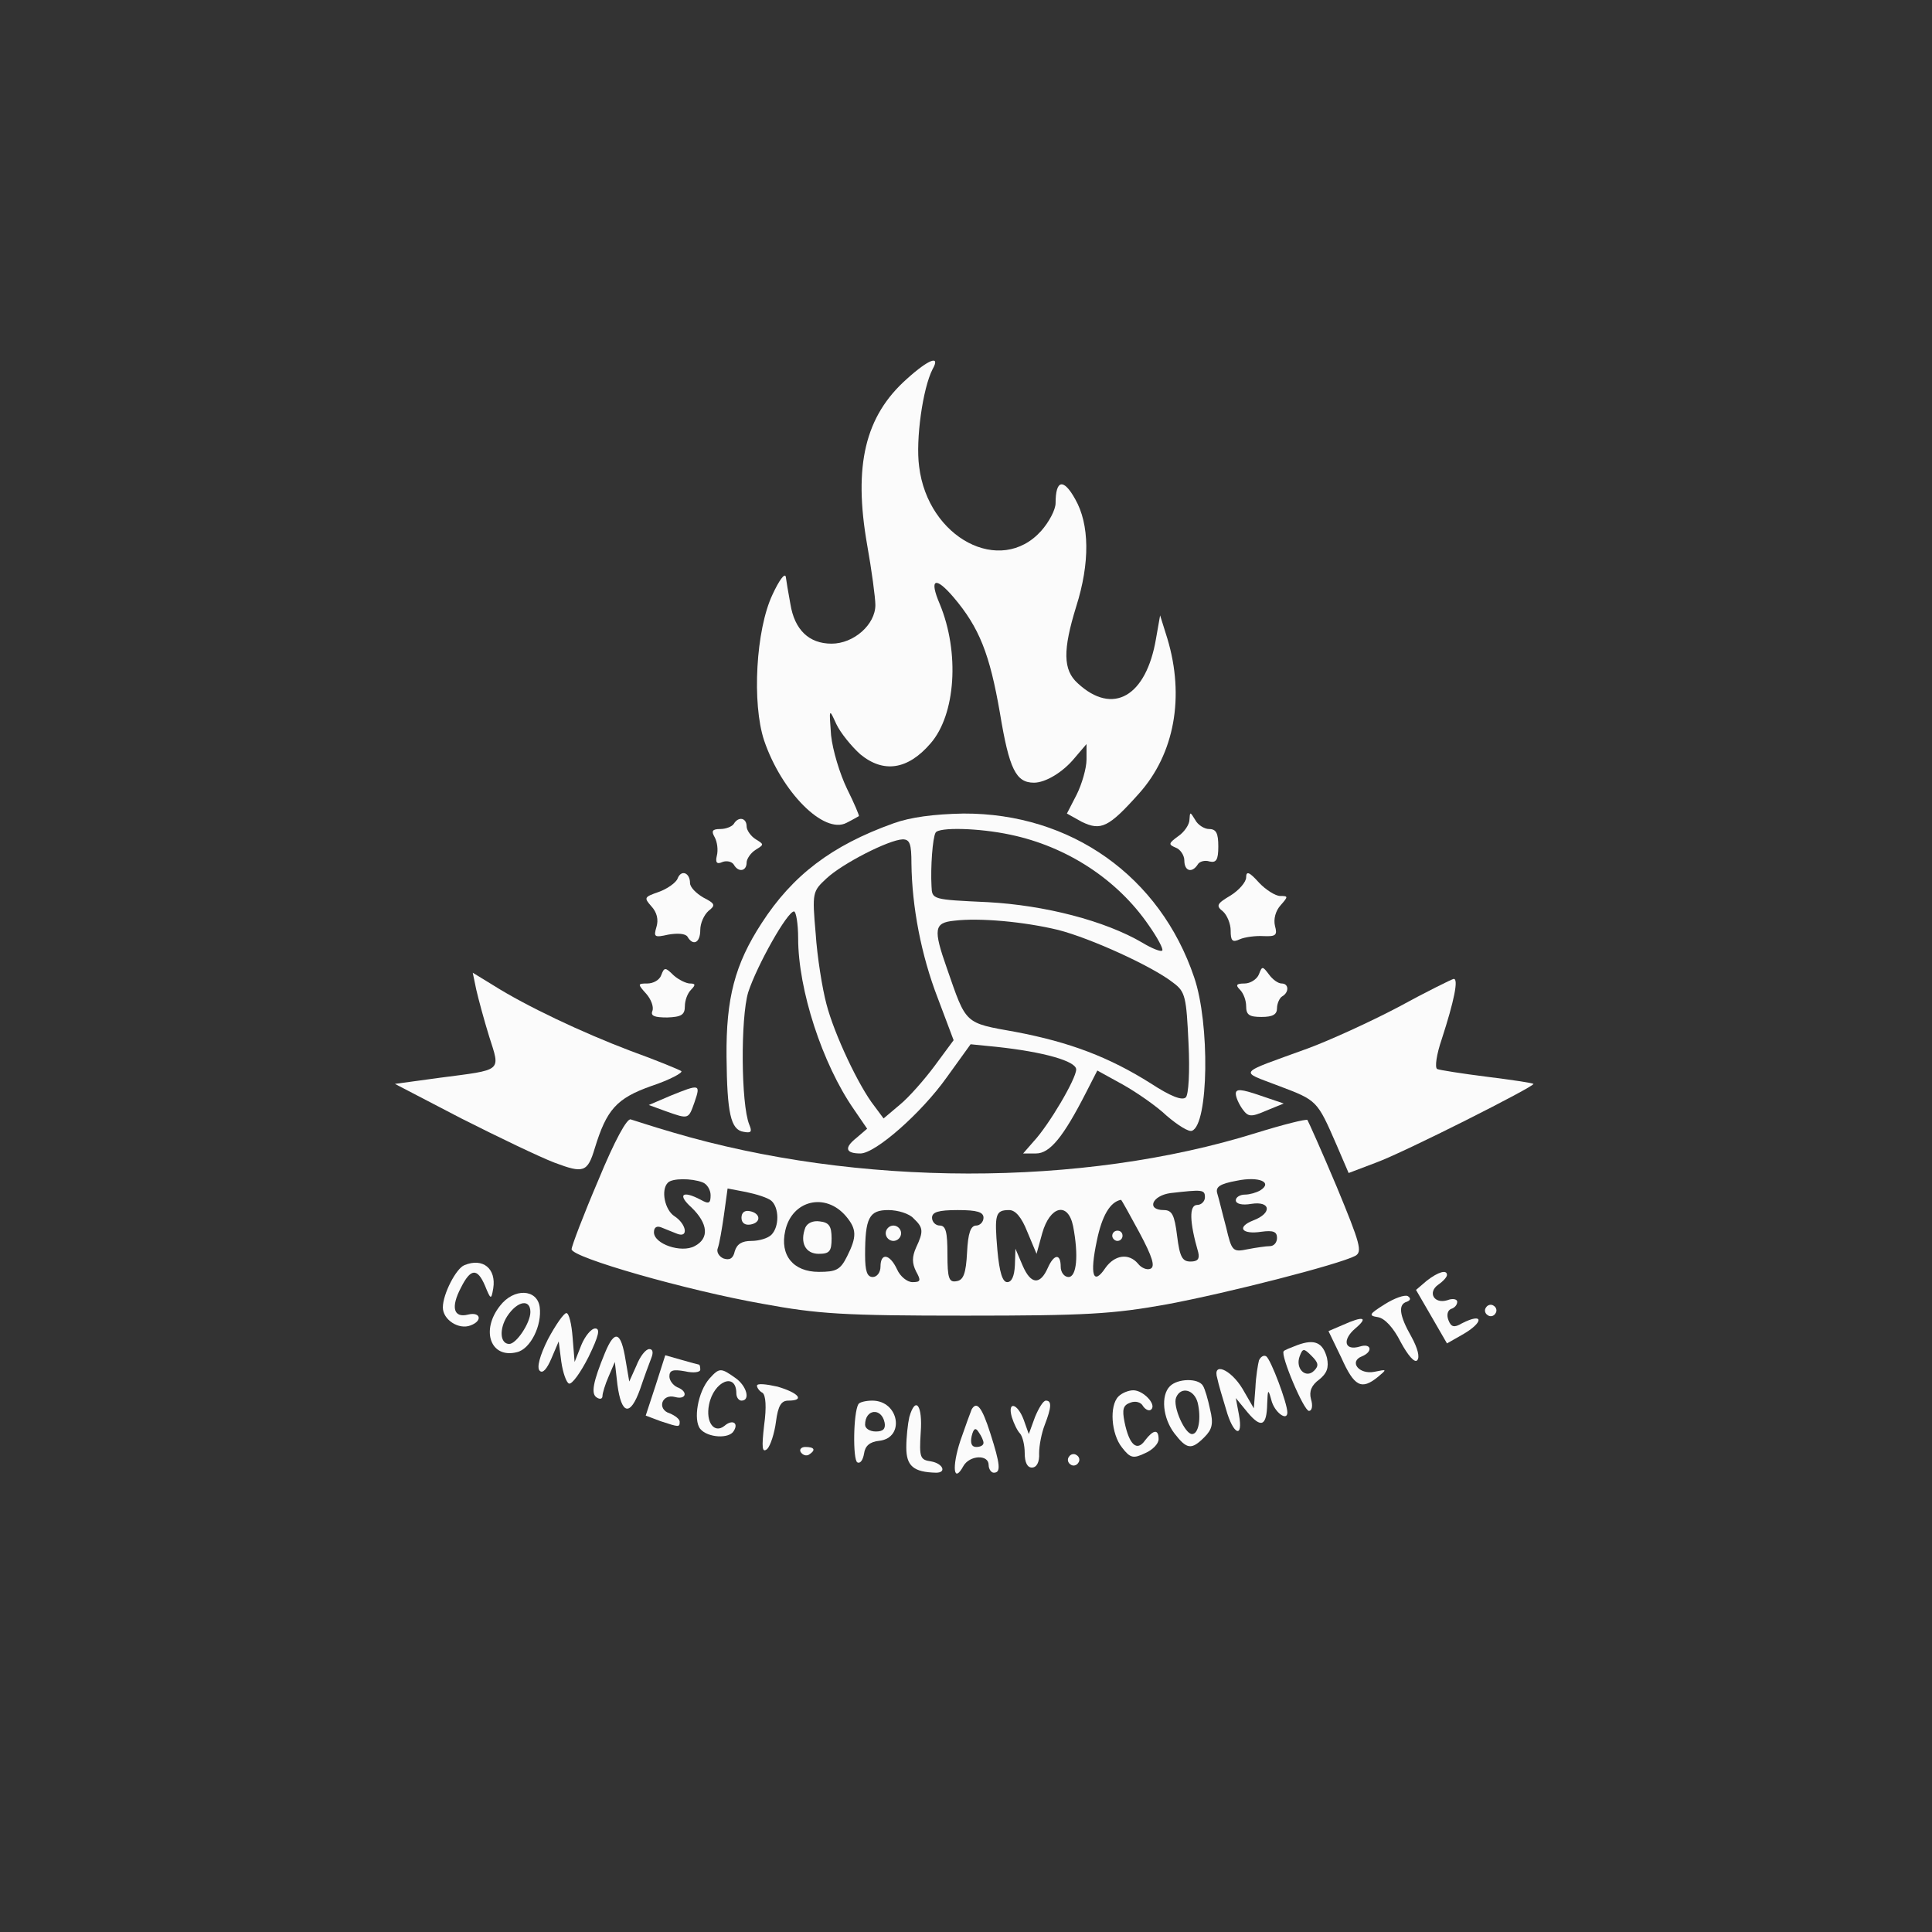 <?xml version="1.0" encoding="UTF-8"?>
<svg xmlns="http://www.w3.org/2000/svg" xmlns:xlink="http://www.w3.org/1999/xlink" width="100px" height="100px" viewBox="0 0 100 100" version="1.1">
<rect x="0" y="0" width="100" height="100" fill="#333333" stroke="none"/>
<g id="surface1">
<path style=" stroke:none;fill-rule:nonzero;fill:rgb(98.431%,98.431%,98.431%);fill-opacity:1;" d="M 46.934 19.617 C 44.777 21.535 44.164 24.094 44.883 28.199 C 45.121 29.531 45.309 30.945 45.309 31.316 C 45.309 32.328 44.191 33.316 43.043 33.316 C 41.871 33.316 41.125 32.598 40.91 31.262 C 40.805 30.703 40.699 30.062 40.672 29.852 C 40.617 29.637 40.324 30.039 39.98 30.785 C 39.125 32.598 38.914 36.406 39.551 38.328 C 40.457 40.992 42.645 43.203 43.816 42.59 C 44.137 42.43 44.402 42.27 44.457 42.242 C 44.484 42.219 44.215 41.578 43.844 40.832 C 43.469 40.059 43.098 38.832 43.016 38.059 C 42.91 36.648 42.91 36.648 43.285 37.473 C 43.496 37.926 44.082 38.645 44.535 39.047 C 45.734 40.031 46.988 39.844 48.16 38.484 C 49.469 36.992 49.68 33.77 48.641 31.262 C 48.082 29.957 48.402 29.797 49.359 30.918 C 50.691 32.488 51.227 33.848 51.758 36.914 C 52.238 39.82 52.586 40.512 53.52 40.512 C 54.105 40.512 55.012 39.98 55.625 39.23 L 56.238 38.512 L 56.238 39.312 C 56.238 39.766 55.996 40.59 55.73 41.125 L 55.223 42.109 L 55.996 42.539 C 56.984 43.016 57.383 42.832 58.957 41.07 C 60.793 39.02 61.328 36.062 60.422 33.051 L 60.047 31.852 L 59.836 33.051 C 59.328 36.062 57.598 37.047 55.785 35.367 C 55.012 34.676 55.012 33.637 55.703 31.398 C 56.422 29.133 56.398 27.133 55.648 25.828 C 55.039 24.734 54.637 24.84 54.637 26.039 C 54.637 26.387 54.293 27.027 53.891 27.48 C 51.785 29.824 48.027 27.852 47.574 24.148 C 47.387 22.762 47.762 20.098 48.27 19.109 C 48.695 18.363 48.082 18.578 46.934 19.617 Z M 46.934 19.617 "/>
<path style=" stroke:none;fill-rule:nonzero;fill:rgb(98.431%,98.431%,98.431%);fill-opacity:1;" d="M 46.242 42.617 C 43.043 43.762 41.02 45.309 39.418 47.789 C 38.031 49.922 37.578 51.68 37.605 54.691 C 37.633 57.621 37.82 58.477 38.484 58.582 C 38.887 58.66 38.938 58.582 38.781 58.207 C 38.352 57.145 38.328 52.691 38.727 51.359 C 39.18 49.973 40.75 47.176 41.098 47.176 C 41.203 47.176 41.312 47.816 41.312 48.562 C 41.312 51.227 42.562 55.062 44.191 57.41 L 44.883 58.422 L 44.324 58.902 C 43.684 59.41 43.762 59.703 44.535 59.703 C 45.309 59.703 47.68 57.621 48.988 55.785 L 50.238 54.051 L 51.574 54.184 C 54.051 54.449 55.703 54.93 55.703 55.355 C 55.703 55.836 54.293 58.234 53.492 59.09 L 52.957 59.703 L 53.625 59.703 C 54.344 59.703 55.039 58.848 56.211 56.555 L 56.797 55.41 L 58.102 56.129 C 58.82 56.531 59.863 57.25 60.395 57.758 C 60.953 58.234 61.539 58.609 61.699 58.527 C 62.555 58.207 62.633 52.984 61.809 50.586 C 60.047 45.363 55.438 42.086 49.867 42.109 C 48.348 42.137 47.121 42.297 46.242 42.617 Z M 52.293 43.203 C 55.223 43.816 57.836 45.523 59.461 47.895 C 59.914 48.535 60.234 49.148 60.156 49.199 C 60.102 49.281 59.621 49.094 59.141 48.801 C 57.195 47.656 54.078 46.855 51.121 46.695 C 48.242 46.562 48.242 46.562 48.215 45.867 C 48.16 44.91 48.27 43.363 48.426 43.098 C 48.586 42.805 50.668 42.855 52.293 43.203 Z M 47.176 44.695 C 47.203 46.934 47.68 49.441 48.535 51.652 L 49.359 53.84 L 48.375 55.172 C 47.84 55.891 47.043 56.797 46.59 57.168 L 45.734 57.891 L 45.258 57.25 C 44.457 56.238 43.176 53.52 42.777 51.973 C 42.562 51.172 42.297 49.52 42.219 48.32 C 42.031 46.188 42.059 46.137 42.777 45.469 C 43.602 44.695 46.004 43.469 46.723 43.445 C 47.094 43.445 47.176 43.684 47.176 44.695 Z M 54.77 48.133 C 56.449 48.562 59.676 50.027 60.742 50.879 C 61.355 51.332 61.406 51.625 61.516 53.973 C 61.594 55.492 61.516 56.664 61.379 56.797 C 61.195 56.984 60.582 56.742 59.566 56.078 C 57.41 54.719 55.383 53.945 52.559 53.41 C 49.895 52.934 50.027 53.039 49.016 50.133 C 48.293 48.082 48.348 47.762 49.387 47.656 C 50.691 47.496 53.012 47.707 54.77 48.133 Z M 54.77 48.133 "/>
<path style=" stroke:none;fill-rule:nonzero;fill:rgb(98.431%,98.431%,98.431%);fill-opacity:1;" d="M 61.566 42.43 C 61.566 42.672 61.301 43.07 60.98 43.285 C 60.473 43.656 60.473 43.711 60.848 43.871 C 61.086 43.949 61.301 44.27 61.301 44.535 C 61.301 45.098 61.699 45.203 61.992 44.75 C 62.074 44.59 62.367 44.508 62.605 44.59 C 62.953 44.668 63.059 44.508 63.059 43.816 C 63.059 43.125 62.953 42.91 62.578 42.91 C 62.34 42.91 61.992 42.695 61.859 42.43 C 61.594 42.004 61.594 42.004 61.566 42.43 Z M 61.566 42.43 "/>
<path style=" stroke:none;fill-rule:nonzero;fill:rgb(98.431%,98.431%,98.431%);fill-opacity:1;" d="M 37.98 42.645 C 37.898 42.777 37.578 42.91 37.285 42.91 C 36.859 42.91 36.809 43.016 36.992 43.336 C 37.125 43.578 37.18 44.004 37.102 44.297 C 37.02 44.645 37.102 44.75 37.395 44.617 C 37.605 44.535 37.875 44.59 37.98 44.75 C 38.219 45.176 38.645 45.098 38.645 44.645 C 38.645 44.457 38.859 44.137 39.125 43.977 C 39.551 43.711 39.551 43.711 39.125 43.445 C 38.859 43.285 38.645 42.965 38.645 42.777 C 38.645 42.324 38.219 42.242 37.98 42.645 Z M 37.98 42.645 "/>
<path style=" stroke:none;fill-rule:nonzero;fill:rgb(98.431%,98.431%,98.431%);fill-opacity:1;" d="M 35.074 45.469 C 34.996 45.684 34.543 46.004 34.113 46.16 C 33.344 46.43 33.316 46.457 33.715 46.91 C 34.008 47.227 34.09 47.602 33.98 47.973 C 33.82 48.508 33.875 48.535 34.594 48.375 C 35.074 48.293 35.473 48.32 35.582 48.48 C 35.875 48.988 36.246 48.801 36.246 48.133 C 36.246 47.789 36.434 47.363 36.672 47.148 C 37.047 46.855 37.02 46.773 36.406 46.457 C 36.035 46.242 35.715 45.922 35.715 45.707 C 35.715 45.176 35.262 44.988 35.074 45.469 Z M 35.074 45.469 "/>
<path style=" stroke:none;fill-rule:nonzero;fill:rgb(98.431%,98.431%,98.431%);fill-opacity:1;" d="M 64.5 45.414 C 64.5 45.656 64.125 46.082 63.699 46.348 C 62.98 46.773 62.926 46.883 63.301 47.176 C 63.512 47.363 63.699 47.816 63.699 48.16 C 63.699 48.695 63.781 48.801 64.18 48.613 C 64.418 48.508 64.98 48.426 65.406 48.453 C 66.043 48.48 66.125 48.402 65.992 47.922 C 65.91 47.574 66.02 47.148 66.285 46.855 C 66.684 46.402 66.684 46.375 66.258 46.375 C 66.02 46.375 65.512 46.055 65.164 45.684 C 64.66 45.121 64.5 45.07 64.5 45.414 Z M 64.5 45.414 "/>
<path style=" stroke:none;fill-rule:nonzero;fill:rgb(98.431%,98.431%,98.431%);fill-opacity:1;" d="M 34.223 50.48 C 34.141 50.719 33.82 50.906 33.504 50.906 C 32.996 50.906 32.996 50.934 33.449 51.438 C 33.688 51.707 33.848 52.105 33.77 52.32 C 33.66 52.586 33.875 52.664 34.543 52.664 C 35.262 52.637 35.449 52.531 35.449 52.078 C 35.449 51.785 35.582 51.414 35.77 51.227 C 36.008 50.984 36.008 50.906 35.715 50.906 C 35.527 50.906 35.129 50.719 34.863 50.48 C 34.434 50.055 34.383 50.055 34.223 50.48 Z M 34.223 50.48 "/>
<path style=" stroke:none;fill-rule:nonzero;fill:rgb(98.431%,98.431%,98.431%);fill-opacity:1;" d="M 65.164 50.426 C 65.059 50.691 64.711 50.906 64.418 50.906 C 63.992 50.906 63.938 50.984 64.18 51.227 C 64.367 51.414 64.5 51.785 64.5 52.078 C 64.5 52.531 64.66 52.637 65.297 52.637 C 65.887 52.637 66.098 52.504 66.098 52.184 C 66.098 51.945 66.23 51.652 66.363 51.574 C 66.738 51.359 66.711 50.906 66.34 50.906 C 66.152 50.906 65.859 50.691 65.672 50.426 C 65.352 50 65.324 50 65.164 50.426 Z M 65.164 50.426 "/>
<path style=" stroke:none;fill-rule:nonzero;fill:rgb(98.431%,98.431%,98.431%);fill-opacity:1;" d="M 24.652 51.227 C 24.762 51.707 25.055 52.797 25.32 53.652 C 25.906 55.492 26.039 55.355 22.762 55.785 L 20.441 56.102 L 23.879 57.891 C 25.773 58.848 27.934 59.887 28.703 60.18 C 30.195 60.742 30.41 60.688 30.785 59.434 C 31.398 57.438 31.902 56.852 33.715 56.211 C 34.676 55.891 35.367 55.516 35.262 55.438 C 35.129 55.355 33.98 54.879 32.648 54.398 C 30.117 53.438 27.238 52.078 25.508 50.984 L 24.469 50.348 Z M 24.652 51.227 "/>
<path style=" stroke:none;fill-rule:nonzero;fill:rgb(98.431%,98.431%,98.431%);fill-opacity:1;" d="M 72.363 52.133 C 70.895 52.906 68.789 53.863 67.695 54.266 C 63.965 55.625 64.125 55.41 66.203 56.211 C 68.176 56.957 68.176 56.957 69.164 59.223 L 69.805 60.715 L 71.215 60.18 C 72.68 59.648 79.477 56.211 79.371 56.102 C 79.316 56.051 78.227 55.891 76.945 55.73 C 75.668 55.57 74.492 55.383 74.387 55.332 C 74.254 55.25 74.359 54.559 74.625 53.785 C 75.266 51.812 75.508 50.641 75.238 50.668 C 75.133 50.691 73.828 51.332 72.363 52.133 Z M 72.363 52.133 "/>
<path style=" stroke:none;fill-rule:nonzero;fill:rgb(98.431%,98.431%,98.431%);fill-opacity:1;" d="M 34.703 56.715 L 33.582 57.195 L 34.461 57.516 C 35.66 57.941 35.633 57.941 35.953 57.035 C 36.273 56.102 36.219 56.102 34.703 56.715 Z M 34.703 56.715 "/>
<path style=" stroke:none;fill-rule:nonzero;fill:rgb(98.431%,98.431%,98.431%);fill-opacity:1;" d="M 63.965 56.609 C 63.965 56.797 64.125 57.145 64.312 57.41 C 64.605 57.809 64.738 57.836 65.539 57.488 L 66.445 57.117 L 65.191 56.691 C 64.258 56.371 63.965 56.344 63.965 56.609 Z M 63.965 56.609 "/>
<path style=" stroke:none;fill-rule:nonzero;fill:rgb(98.431%,98.431%,98.431%);fill-opacity:1;" d="M 30.969 61.086 C 30.195 62.898 29.586 64.5 29.586 64.66 C 29.586 65.086 35.555 66.793 39.473 67.484 C 42.352 68.016 43.684 68.098 49.973 68.098 C 56.211 68.098 57.598 68.016 60.395 67.512 C 63.539 66.926 69.27 65.457 70.148 65.004 C 70.523 64.793 70.414 64.391 69.191 61.434 C 68.418 59.594 67.723 58.051 67.672 57.969 C 67.59 57.914 66.418 58.207 65.031 58.637 C 55.996 61.461 44.352 61.434 34.809 58.609 C 33.797 58.316 32.836 57.996 32.648 57.941 C 32.461 57.863 31.824 59.008 30.969 61.086 Z M 65.219 61.621 C 65.031 61.727 64.684 61.832 64.445 61.832 C 64.18 61.832 63.965 61.969 63.965 62.125 C 63.965 62.312 64.285 62.395 64.766 62.312 C 65.777 62.152 65.859 62.793 64.871 63.168 C 63.992 63.512 64.258 63.914 65.297 63.754 C 65.91 63.672 66.098 63.754 66.098 64.074 C 66.098 64.312 65.938 64.5 65.727 64.5 C 65.539 64.5 65.004 64.578 64.578 64.66 C 63.805 64.82 63.754 64.766 63.461 63.512 C 63.273 62.82 63.086 62.02 63.008 61.781 C 62.898 61.434 63.141 61.273 64.02 61.113 C 65.164 60.875 65.91 61.195 65.219 61.621 Z M 36.355 61.195 C 36.594 61.273 36.781 61.594 36.781 61.859 C 36.781 62.285 36.699 62.34 36.273 62.102 C 35.316 61.594 35.047 61.832 35.793 62.5 C 36.648 63.328 36.727 64.098 35.953 64.5 C 35.262 64.871 33.848 64.391 33.848 63.781 C 33.848 63.512 34.008 63.434 34.25 63.539 C 34.461 63.621 34.836 63.781 35.047 63.859 C 35.66 64.098 35.527 63.352 34.914 62.953 C 34.41 62.633 34.195 61.594 34.566 61.219 C 34.781 60.98 35.793 60.98 36.355 61.195 Z M 39.926 62.152 C 40.324 62.5 40.352 63.484 39.926 63.914 C 39.738 64.098 39.285 64.23 38.887 64.23 C 38.406 64.23 38.141 64.391 38.031 64.766 C 37.953 65.137 37.766 65.246 37.445 65.137 C 37.207 65.031 37.074 64.793 37.152 64.605 C 37.234 64.391 37.367 63.621 37.473 62.875 L 37.66 61.516 L 38.621 61.699 C 39.152 61.809 39.738 61.992 39.926 62.152 Z M 62.367 61.969 C 62.367 62.18 62.18 62.367 61.969 62.367 C 61.539 62.367 61.566 63.246 62.02 64.82 C 62.102 65.164 61.992 65.297 61.621 65.297 C 61.195 65.297 61.062 65.059 60.926 63.965 C 60.793 62.875 60.66 62.633 60.234 62.633 C 59.328 62.633 59.621 61.887 60.582 61.754 C 62.234 61.566 62.367 61.566 62.367 61.969 Z M 43.789 62.953 C 44.352 63.621 44.352 64.02 43.844 65.031 C 43.496 65.727 43.285 65.832 42.379 65.832 C 41.07 65.832 40.352 64.98 40.645 63.699 C 40.992 62.125 42.723 61.699 43.789 62.953 Z M 58.98 63.805 C 59.648 65.059 59.809 65.566 59.543 65.672 C 59.355 65.75 59.062 65.617 58.902 65.406 C 58.422 64.844 57.703 64.953 57.223 65.617 C 56.582 66.578 56.398 65.992 56.77 64.23 C 57.035 62.926 57.461 62.207 58.023 62.102 C 58.051 62.102 58.477 62.875 58.98 63.805 Z M 47.281 63.059 C 47.789 63.539 47.816 63.727 47.414 64.578 C 47.203 65.059 47.203 65.379 47.414 65.805 C 47.68 66.285 47.656 66.363 47.227 66.363 C 46.961 66.363 46.59 66.07 46.43 65.699 C 46.055 64.898 45.574 64.82 45.574 65.566 C 45.574 65.859 45.391 66.098 45.176 66.098 C 44.883 66.098 44.777 65.805 44.777 64.953 C 44.777 63.031 44.988 62.633 45.977 62.633 C 46.48 62.633 47.066 62.82 47.281 63.059 Z M 50.906 63.031 C 50.906 63.246 50.719 63.434 50.531 63.434 C 50.238 63.434 50.105 63.832 50.055 64.82 C 50 65.91 49.867 66.258 49.52 66.312 C 49.121 66.391 49.039 66.18 49.039 64.926 C 49.039 63.781 48.961 63.434 48.641 63.434 C 48.426 63.434 48.242 63.246 48.242 63.031 C 48.242 62.738 48.562 62.633 49.574 62.633 C 50.586 62.633 50.906 62.738 50.906 63.031 Z M 53.172 63.754 L 53.652 64.898 L 53.945 63.832 C 54.344 62.422 55.277 62.18 55.543 63.461 C 55.836 64.98 55.73 66.098 55.305 66.098 C 55.09 66.098 54.902 65.859 54.902 65.566 C 54.902 64.871 54.559 64.898 54.238 65.617 C 53.84 66.523 53.359 66.496 52.934 65.512 L 52.559 64.633 L 52.531 65.484 C 52.504 66.043 52.371 66.363 52.133 66.363 C 51.891 66.363 51.73 65.859 51.625 64.711 C 51.465 62.848 51.52 62.633 52.238 62.633 C 52.559 62.633 52.879 63.008 53.172 63.754 Z M 53.172 63.754 "/>
<path style=" stroke:none;fill-rule:nonzero;fill:rgb(98.431%,98.431%,98.431%);fill-opacity:1;" d="M 38.379 63.031 C 38.379 63.301 38.566 63.434 38.859 63.379 C 39.418 63.273 39.367 62.793 38.805 62.688 C 38.539 62.633 38.379 62.766 38.379 63.031 Z M 38.379 63.031 "/>
<path style=" stroke:none;fill-rule:nonzero;fill:rgb(98.431%,98.431%,98.431%);fill-opacity:1;" d="M 41.684 63.539 C 41.391 64.312 41.684 64.898 42.379 64.898 C 42.938 64.898 43.043 64.766 43.043 64.098 C 43.043 63.461 42.91 63.273 42.43 63.219 C 42.086 63.168 41.793 63.301 41.684 63.539 Z M 41.684 63.539 "/>
<path style=" stroke:none;fill-rule:nonzero;fill:rgb(98.431%,98.431%,98.431%);fill-opacity:1;" d="M 57.57 63.965 C 57.57 64.098 57.703 64.23 57.836 64.23 C 57.996 64.23 58.102 64.098 58.102 63.965 C 58.102 63.805 57.996 63.699 57.836 63.699 C 57.703 63.699 57.57 63.805 57.57 63.965 Z M 57.57 63.965 "/>
<path style=" stroke:none;fill-rule:nonzero;fill:rgb(98.431%,98.431%,98.431%);fill-opacity:1;" d="M 45.844 63.832 C 45.844 64.047 46.027 64.23 46.242 64.23 C 46.457 64.23 46.641 64.047 46.641 63.832 C 46.641 63.621 46.457 63.434 46.242 63.434 C 46.027 63.434 45.844 63.621 45.844 63.832 Z M 45.844 63.832 "/>
<path style=" stroke:none;fill-rule:nonzero;fill:rgb(98.431%,98.431%,98.431%);fill-opacity:1;" d="M 24.039 65.484 C 23.613 65.645 22.922 66.977 22.922 67.672 C 22.922 68.309 23.746 68.844 24.359 68.602 C 25 68.363 24.867 67.883 24.227 68.043 C 23.48 68.23 23.32 67.672 23.855 66.656 C 24.359 65.645 24.707 65.617 25.105 66.551 C 25.398 67.27 25.426 67.297 25.531 66.684 C 25.691 65.672 25 65.086 24.039 65.484 Z M 24.039 65.484 "/>
<path style=" stroke:none;fill-rule:nonzero;fill:rgb(98.431%,98.431%,98.431%);fill-opacity:1;" d="M 73.855 66.285 L 73.293 66.766 L 74.094 68.148 L 74.895 69.535 L 75.691 69.082 C 76.812 68.445 76.812 67.91 75.668 68.496 C 75.266 68.738 75.105 68.684 74.973 68.336 C 74.867 68.07 74.922 67.832 75.105 67.75 C 75.293 67.695 75.426 67.539 75.426 67.379 C 75.426 67.242 75.188 67.191 74.922 67.297 C 74.227 67.512 73.879 66.898 74.441 66.496 C 74.707 66.312 74.895 66.098 74.895 65.992 C 74.895 65.699 74.441 65.832 73.855 66.285 Z M 73.855 66.285 "/>
<path style=" stroke:none;fill-rule:nonzero;fill:rgb(98.431%,98.431%,98.431%);fill-opacity:1;" d="M 25.879 67.59 C 24.867 68.871 25.398 70.336 26.758 69.988 C 27.453 69.828 28.066 68.602 27.934 67.645 C 27.797 66.711 26.598 66.656 25.879 67.59 Z M 27.453 67.91 C 27.453 68.469 26.73 69.562 26.359 69.562 C 25.879 69.562 25.828 68.789 26.254 68.125 C 26.785 67.324 27.453 67.219 27.453 67.91 Z M 27.453 67.91 "/>
<path style=" stroke:none;fill-rule:nonzero;fill:rgb(98.431%,98.431%,98.431%);fill-opacity:1;" d="M 71.668 67.512 C 70.867 68.016 70.816 68.098 71.32 68.176 C 71.668 68.23 72.121 68.711 72.496 69.457 C 72.867 70.148 73.215 70.551 73.348 70.414 C 73.508 70.258 73.375 69.777 73.055 69.191 C 72.414 68.07 72.363 67.512 72.816 67.379 C 73.027 67.297 73.027 67.191 72.867 67.086 C 72.707 67.004 72.176 67.191 71.668 67.512 Z M 71.668 67.512 "/>
<path style=" stroke:none;fill-rule:nonzero;fill:rgb(98.431%,98.431%,98.431%);fill-opacity:1;" d="M 76.918 67.672 C 76.812 67.805 76.867 67.992 77 68.07 C 77.133 68.176 77.32 68.125 77.398 67.992 C 77.504 67.855 77.453 67.672 77.32 67.59 C 77.184 67.484 77 67.539 76.918 67.672 Z M 76.918 67.672 "/>
<path style=" stroke:none;fill-rule:nonzero;fill:rgb(98.431%,98.431%,98.431%);fill-opacity:1;" d="M 28.359 69.324 C 27.934 70.176 27.773 70.789 27.934 70.949 C 28.09 71.109 28.305 70.867 28.543 70.309 L 28.918 69.43 L 29.051 70.469 C 29.133 71.055 29.316 71.562 29.449 71.613 C 29.609 71.668 30.062 71.027 30.465 70.23 C 30.996 69.137 31.078 68.762 30.809 68.762 C 30.598 68.762 30.277 69.164 30.09 69.617 L 29.742 70.496 L 29.637 69.215 C 29.586 68.523 29.449 67.965 29.316 67.965 C 29.184 67.965 28.758 68.578 28.359 69.324 Z M 28.359 69.324 "/>
<path style=" stroke:none;fill-rule:nonzero;fill:rgb(98.431%,98.431%,98.431%);fill-opacity:1;" d="M 69.508 68.578 L 68.762 68.898 L 69.43 70.281 C 70.098 71.773 70.469 71.961 71.32 71.27 C 71.801 70.867 71.801 70.867 71.137 71.004 C 70.336 71.16 69.805 70.469 70.496 70.203 C 71.082 69.961 70.977 69.508 70.391 69.695 C 69.59 69.938 69.457 69.352 70.148 68.762 C 70.844 68.176 70.574 68.098 69.508 68.578 Z M 69.508 68.578 "/>
<path style=" stroke:none;fill-rule:nonzero;fill:rgb(98.431%,98.431%,98.431%);fill-opacity:1;" d="M 31.316 70.016 C 30.703 71.508 30.57 72.148 30.891 72.336 C 31.051 72.441 31.184 72.414 31.184 72.254 C 31.184 72.121 31.316 71.668 31.504 71.242 L 31.824 70.496 L 31.957 71.668 C 32.168 73.242 32.621 73.32 33.129 71.91 C 33.344 71.27 33.609 70.551 33.715 70.281 C 33.82 70.016 33.797 69.828 33.609 69.828 C 33.422 69.828 33.129 70.203 32.941 70.684 L 32.57 71.508 L 32.383 70.414 C 32.145 68.922 31.824 68.789 31.316 70.016 Z M 31.316 70.016 "/>
<path style=" stroke:none;fill-rule:nonzero;fill:rgb(98.431%,98.431%,98.431%);fill-opacity:1;" d="M 67.164 69.617 C 66.816 69.75 66.473 69.883 66.445 69.938 C 66.258 70.121 67.484 73.027 67.75 73.027 C 67.91 73.027 67.965 72.762 67.855 72.414 C 67.75 72.016 67.883 71.695 68.285 71.402 C 68.684 71.082 68.789 70.789 68.684 70.281 C 68.469 69.484 68.043 69.297 67.164 69.617 Z M 68.016 70.949 C 67.59 71.375 67.031 70.844 67.27 70.203 C 67.43 69.777 67.484 69.777 67.883 70.176 C 68.23 70.523 68.285 70.684 68.016 70.949 Z M 68.016 70.949 "/>
<path style=" stroke:none;fill-rule:nonzero;fill:rgb(98.431%,98.431%,98.431%);fill-opacity:1;" d="M 33.93 71.723 L 33.422 73.27 L 34.195 73.562 C 35.156 73.879 35.18 73.879 35.18 73.586 C 35.18 73.453 34.941 73.27 34.676 73.16 C 33.98 72.949 34.25 72.121 34.941 72.309 C 35.527 72.469 35.633 72.016 35.047 71.801 C 34.836 71.695 34.648 71.457 34.648 71.242 C 34.648 70.922 34.836 70.867 35.449 70.977 C 35.902 71.082 36.246 71.027 36.246 70.895 C 36.246 70.734 36.219 70.629 36.168 70.629 C 36.141 70.629 35.742 70.523 35.289 70.391 L 34.434 70.148 Z M 33.93 71.723 "/>
<path style=" stroke:none;fill-rule:nonzero;fill:rgb(98.431%,98.431%,98.431%);fill-opacity:1;" d="M 65.164 70.414 C 65.113 70.602 65.004 71.242 64.98 71.828 L 64.898 72.895 L 64.312 71.883 C 63.699 70.867 62.738 70.469 63.008 71.348 C 63.059 71.613 63.273 72.336 63.461 72.949 C 63.832 74.281 64.367 74.492 64.125 73.215 L 63.965 72.363 L 64.578 73.109 C 65.273 73.934 65.566 73.828 65.59 72.656 C 65.617 71.883 65.645 71.883 65.805 72.469 C 65.965 73.109 66.633 73.586 66.633 73.109 C 66.633 72.629 65.777 70.363 65.539 70.203 C 65.406 70.121 65.246 70.23 65.164 70.414 Z M 65.164 70.414 "/>
<path style=" stroke:none;fill-rule:nonzero;fill:rgb(98.431%,98.431%,98.431%);fill-opacity:1;" d="M 36.727 71.348 C 36.113 72.043 35.875 73.508 36.246 73.961 C 36.621 74.414 37.738 74.492 37.98 74.066 C 38.246 73.641 37.898 73.453 37.5 73.801 C 36.969 74.227 36.516 73.613 36.699 72.707 C 36.941 71.48 38.113 71.004 38.113 72.121 C 38.113 72.336 38.246 72.496 38.379 72.496 C 38.859 72.496 38.645 71.723 38.059 71.32 C 37.312 70.789 37.234 70.789 36.727 71.348 Z M 36.727 71.348 "/>
<path style=" stroke:none;fill-rule:nonzero;fill:rgb(98.431%,98.431%,98.431%);fill-opacity:1;" d="M 39.18 71.723 C 39.18 71.828 39.312 72.016 39.473 72.094 C 39.633 72.227 39.684 72.816 39.551 73.773 C 39.418 74.945 39.445 75.215 39.711 75 C 39.871 74.84 40.086 74.199 40.164 73.586 C 40.273 72.762 40.434 72.496 40.805 72.496 C 41.684 72.496 41.34 72.094 40.246 71.773 C 39.66 71.641 39.18 71.59 39.18 71.723 Z M 39.18 71.723 "/>
<path style=" stroke:none;fill-rule:nonzero;fill:rgb(98.431%,98.431%,98.431%);fill-opacity:1;" d="M 60.555 71.75 C 60.074 72.227 60.18 73.402 60.793 74.199 C 61.434 75.027 61.672 75.055 62.34 74.387 C 62.738 73.988 62.82 73.695 62.633 72.949 C 62.527 72.441 62.367 71.883 62.262 71.723 C 62.02 71.32 60.953 71.348 60.555 71.75 Z M 61.992 72.602 C 62.18 73.402 62.047 74.227 61.699 74.227 C 61.328 74.227 60.688 72.789 60.875 72.336 C 61.113 71.75 61.809 71.91 61.992 72.602 Z M 61.992 72.602 "/>
<path style=" stroke:none;fill-rule:nonzero;fill:rgb(98.431%,98.431%,98.431%);fill-opacity:1;" d="M 57.891 72.281 C 57.41 72.762 57.516 74.227 58.074 74.922 C 58.504 75.48 58.66 75.508 59.273 75.215 C 59.648 75.055 59.969 74.734 59.969 74.492 C 59.969 73.961 59.703 73.988 59.273 74.547 C 58.848 75.16 58.449 74.785 58.207 73.613 C 58.074 72.949 58.129 72.734 58.504 72.602 C 58.77 72.496 59.062 72.574 59.168 72.789 C 59.301 72.973 59.488 73.055 59.594 72.949 C 59.863 72.68 59.168 71.961 58.66 71.961 C 58.422 71.961 58.074 72.094 57.891 72.281 Z M 57.891 72.281 "/>
<path style=" stroke:none;fill-rule:nonzero;fill:rgb(98.431%,98.431%,98.431%);fill-opacity:1;" d="M 44.43 72.68 C 44.164 73.133 44.137 75.559 44.375 75.691 C 44.535 75.773 44.668 75.559 44.723 75.238 C 44.777 74.84 45.016 74.625 45.523 74.574 C 46.855 74.414 46.535 72.496 45.148 72.496 C 44.828 72.496 44.484 72.574 44.43 72.68 Z M 45.789 73.641 C 45.844 73.961 45.707 74.094 45.336 74.094 C 45.016 74.094 44.777 73.934 44.777 73.746 C 44.777 72.922 45.629 72.84 45.789 73.641 Z M 45.789 73.641 "/>
<path style=" stroke:none;fill-rule:nonzero;fill:rgb(98.431%,98.431%,98.431%);fill-opacity:1;" d="M 53.57 73.348 L 53.25 74.227 L 52.984 73.48 C 52.664 72.629 52.133 72.496 52.371 73.348 C 52.48 73.695 52.664 74.066 52.797 74.199 C 52.934 74.359 53.039 74.812 53.039 75.215 C 53.039 75.691 53.172 75.961 53.41 75.961 C 53.652 75.961 53.812 75.691 53.785 75.215 C 53.785 74.812 53.918 74.148 54.078 73.746 C 54.426 72.84 54.449 72.496 54.133 72.496 C 53.996 72.496 53.758 72.895 53.57 73.348 Z M 53.57 73.348 "/>
<path style=" stroke:none;fill-rule:nonzero;fill:rgb(98.431%,98.431%,98.431%);fill-opacity:1;" d="M 47.066 73.348 C 46.988 73.695 46.91 74.387 46.91 74.922 C 46.91 75.879 47.281 76.199 48.453 76.227 C 49.016 76.227 48.801 75.746 48.188 75.641 C 47.629 75.559 47.574 75.453 47.656 74.148 C 47.762 72.734 47.387 72.227 47.066 73.348 Z M 47.066 73.348 "/>
<path style=" stroke:none;fill-rule:nonzero;fill:rgb(98.431%,98.431%,98.431%);fill-opacity:1;" d="M 50.293 72.949 C 50.238 73.082 49.973 73.801 49.707 74.574 C 49.254 75.961 49.359 76.812 49.867 75.879 C 50.188 75.32 51.172 75.266 51.172 75.828 C 51.172 76.039 51.305 76.227 51.438 76.227 C 51.812 76.227 51.785 75.828 51.254 74.172 C 50.828 72.84 50.559 72.496 50.293 72.949 Z M 50.906 74.68 C 50.906 74.812 50.746 74.895 50.531 74.895 C 50.293 74.895 50.215 74.707 50.293 74.332 C 50.398 73.906 50.508 73.879 50.668 74.148 C 50.801 74.332 50.906 74.574 50.906 74.68 Z M 50.906 74.68 "/>
<path style=" stroke:none;fill-rule:nonzero;fill:rgb(98.431%,98.431%,98.431%);fill-opacity:1;" d="M 41.445 75.16 C 41.551 75.32 41.738 75.375 41.871 75.293 C 42.242 75.055 42.164 74.895 41.684 74.895 C 41.473 74.895 41.363 75.027 41.445 75.16 Z M 41.445 75.16 "/>
<path style=" stroke:none;fill-rule:nonzero;fill:rgb(98.431%,98.431%,98.431%);fill-opacity:1;" d="M 55.332 75.398 C 55.223 75.531 55.277 75.719 55.41 75.801 C 55.543 75.906 55.73 75.852 55.809 75.719 C 55.918 75.586 55.863 75.398 55.73 75.32 C 55.598 75.215 55.41 75.266 55.332 75.398 Z M 55.332 75.398 "/>
</g>
</svg>
